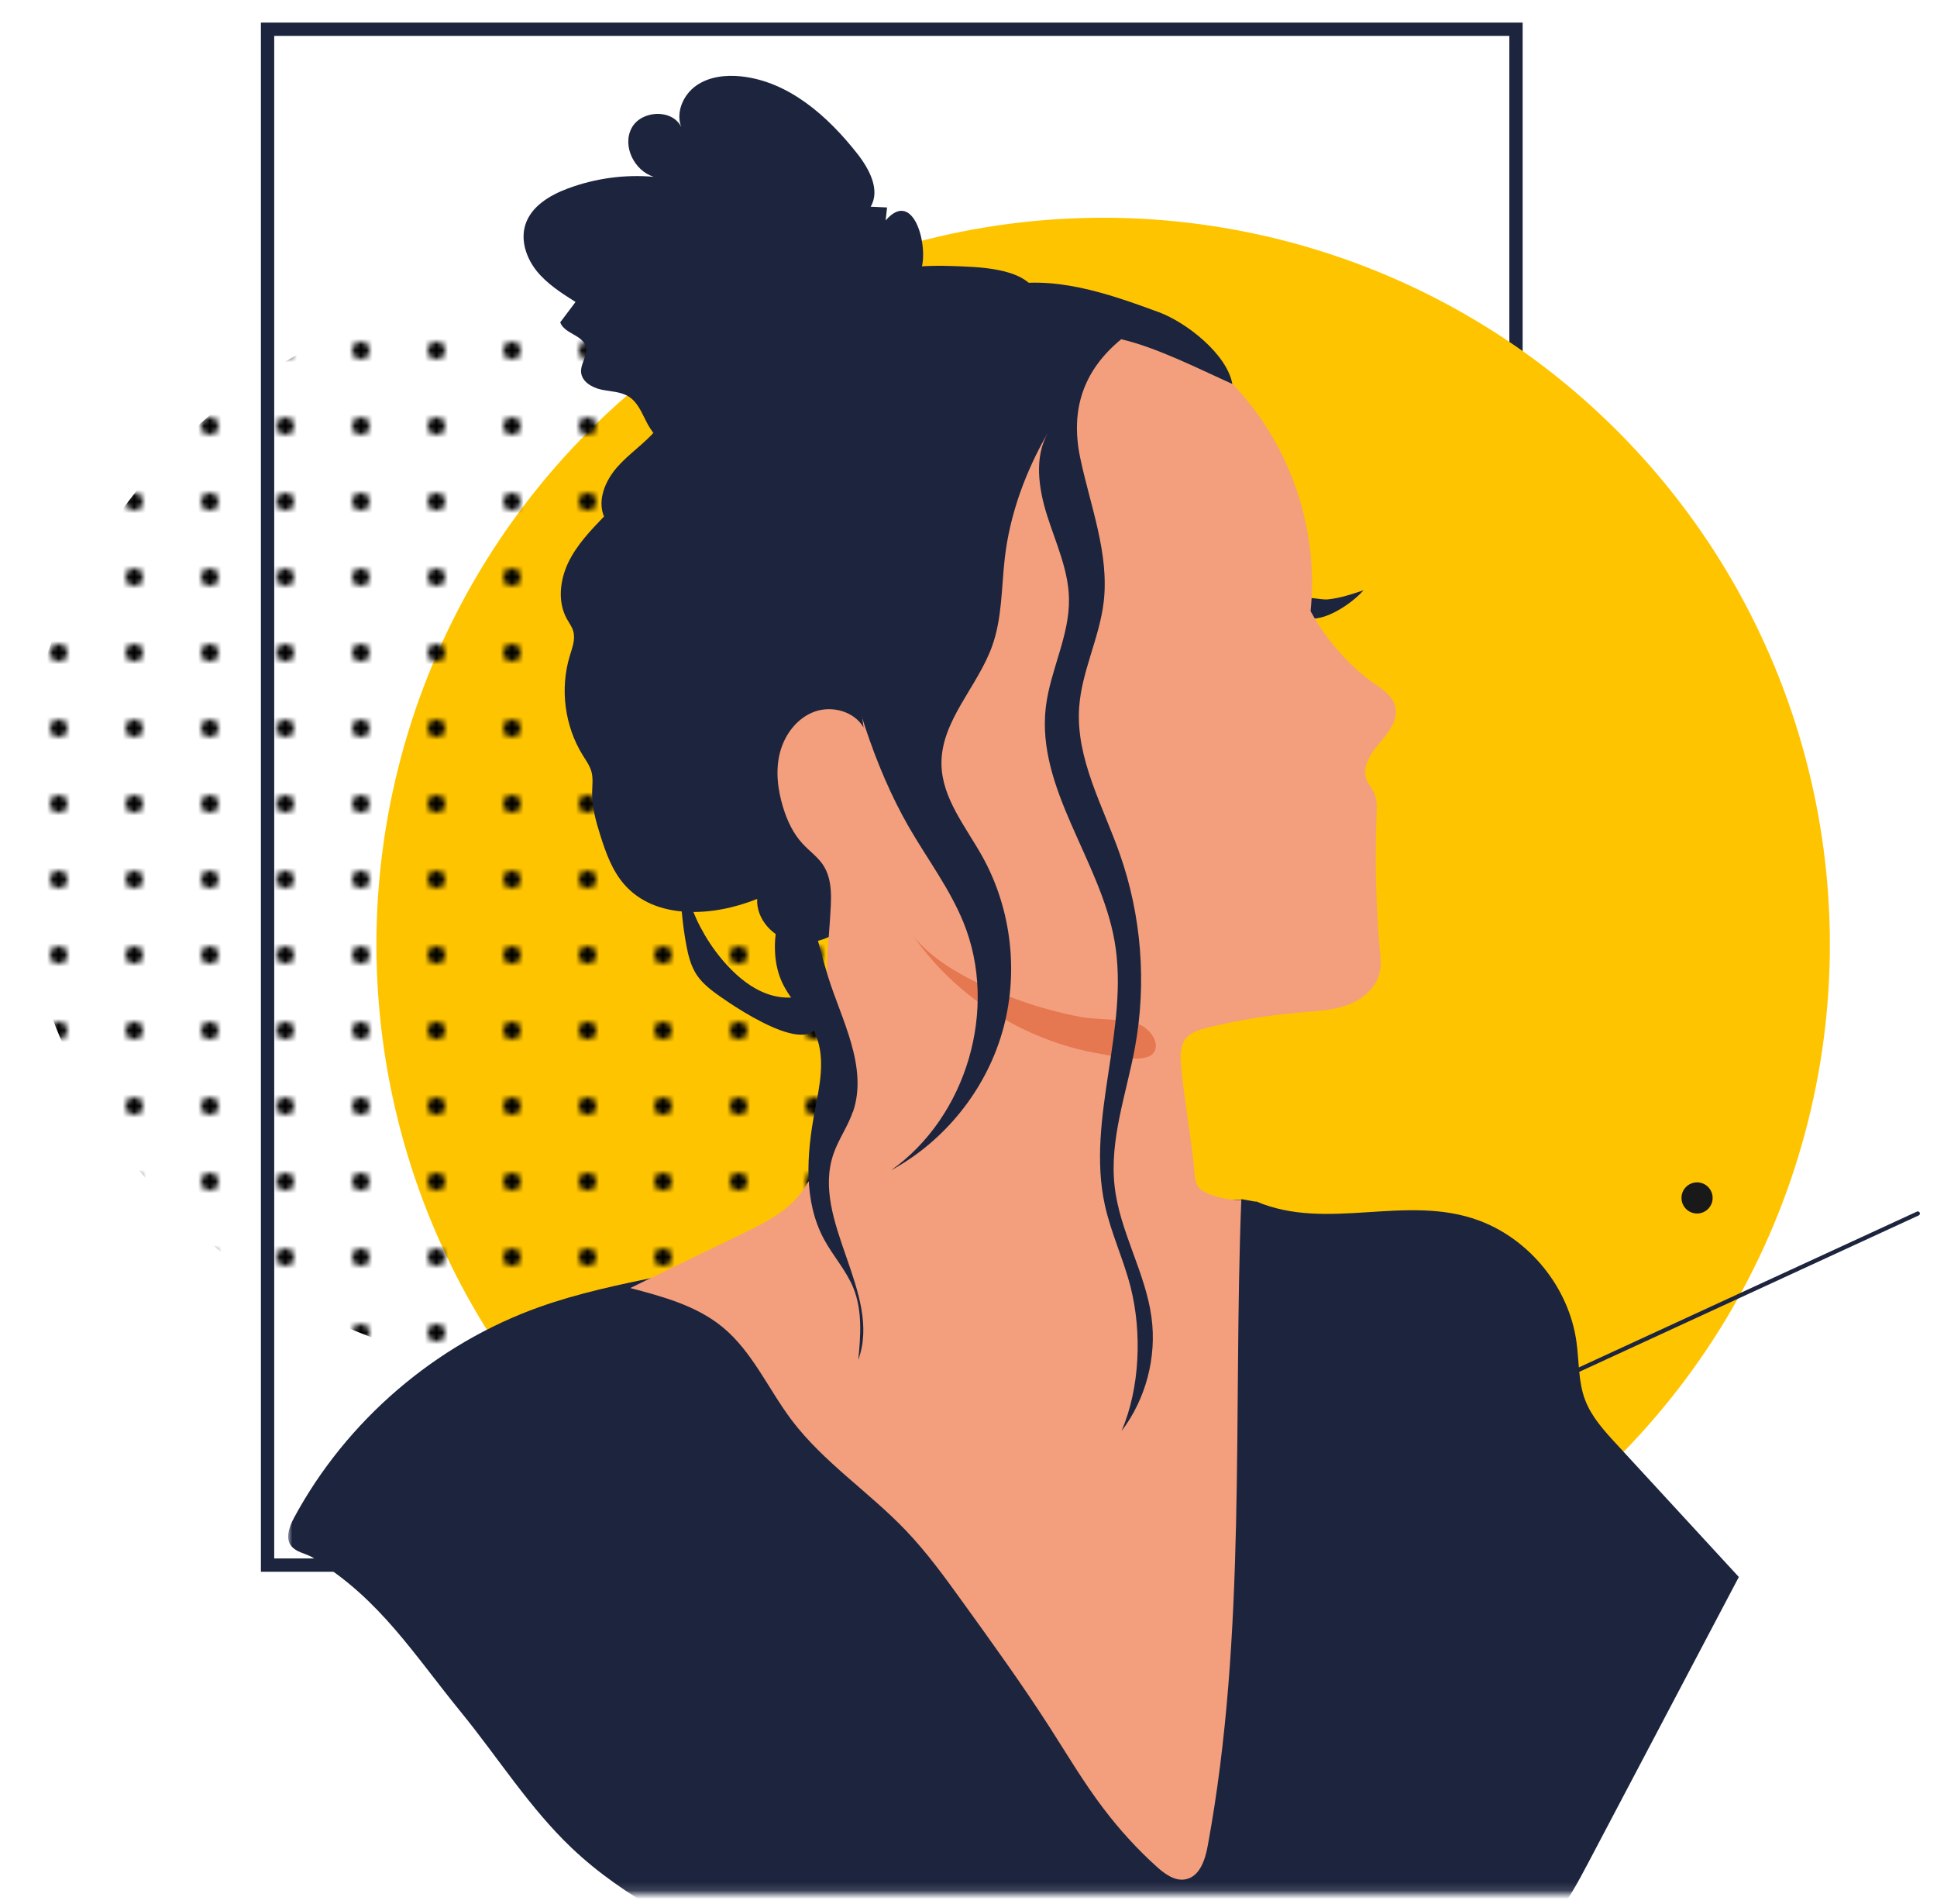 <?xml version="1.0" encoding="UTF-8"?><svg id="be" xmlns="http://www.w3.org/2000/svg" width="230" height="226" xmlns:xlink="http://www.w3.org/1999/xlink" viewBox="0 0 230 226"><defs><pattern id="bf" x="0" y="0" width="12.99" height="12.99" patternTransform="translate(-8599.76 -3694.39) scale(.69)" patternUnits="userSpaceOnUse" viewBox="0 0 12.99 12.99"><rect x="0" y="0" width="12.99" height="12.99" style="fill:none;"/><circle cx="6.5" cy="6.5" r="1.5"/></pattern><mask id="bg" x="34.22" y=".94" width="191.94" height="238.24" maskUnits="userSpaceOnUse"><rect x="34.22" y=".94" width="191.94" height="223.85" style="fill:#fff;"/></mask></defs><rect x="31.77" y="3.47" width="148.24" height="182.34" style="fill:#fff; stroke:#1d253e; stroke-miterlimit:10; stroke-width:1.58px;"/><circle cx="130.99" cy="112.14" r="86.29" transform="translate(-40.93 125.47) rotate(-45)" style="fill:#ffc400;"/><circle cx="66.58" cy="98.41" r="64.4" style="fill:url(#bf);"/><path d="m203.36,142.22c0-1.02-.83-1.85-1.85-1.85s-1.85.83-1.85,1.85.83,1.85,1.85,1.85,1.85-.83,1.85-1.85Z" style="fill:#191919;"/><line x1="160.66" y1="174.97" x2="227.72" y2="144.07" style="fill:none; stroke:#1d253e; stroke-linecap:round; stroke-miterlimit:10; stroke-width:.5px;"/><g style="mask:url(#bg);"><path d="m96.86,34.77c-2.08.96-4.09,2.14-5.73,3.73-2.42,2.34-4.04,5.54-6.91,7.3-1.2.74-2.59,1.19-3.68,2.09-1.05.87-1.74,2.09-2.62,3.13-1.38,1.63-3.21,2.82-4.63,4.43-1.41,1.6-2.39,3.9-1.57,5.87-1.61,1.67-3.24,3.38-4.24,5.46-1,2.09-1.29,4.66-.18,6.68.27.49.62.95.77,1.48.27.96-.12,1.96-.41,2.91-1.19,3.92-.62,8.34,1.54,11.82.4.64.85,1.26,1.04,1.99.2.78.08,1.6.07,2.4-.03,1.75.45,3.47.98,5.14.65,2.06,1.4,4.14,2.81,5.77,3.71,4.28,10.56,3.87,15.81,1.75-.14,2.41,1.9,4.6,4.26,5.08,2.36.48,4.85-.51,6.63-2.14,1.78-1.63,2.93-3.83,3.8-6.08,1.03-2.67,1.72-5.48,2.04-8.33.28-2.54.27-5.11.72-7.63.63-3.51,2.13-6.8,3.52-10.09,3.99-9.37,7.25-19.04,9.77-28.91.86-3.37,3.87-10.41,2.45-13.77-1.34-3.18-7.36-3.16-10.17-3.27-5.5-.21-11.06.85-16.07,3.16Z" style="fill:#1d253e;"/><path d="m85.68,118.43c-1.08-.76-2.19-1.56-2.93-2.66-.71-1.06-1.03-2.33-1.26-3.58-.85-4.53-.81-9.17-.76-13.78-.45,5.85,1.63,11.85,5.6,16.18,1.33,1.44,2.89,2.72,4.73,3.39s4,.65,5.67-.37c2.97,9.67-7.25,3.49-11.04.82Z" style="fill:#1d253e;"/><path d="m157.65,71.16c1.46-.14,2.86-.61,4.25-1.08-1.25,1.47-4.86,4.04-7,3.2-.68-.27-1.53-.97-.65-1.93.68-.74,2.45-.1,3.4-.19Z" style="fill:#1d253e;"/><path d="m149.15,142.63c8.49,3.62,17.8-.94,26.46,2.27,6.07,2.25,10.69,8,11.58,14.4.32,2.3.2,4.71,1.02,6.88.76,2.02,2.25,3.66,3.72,5.25,4.85,5.26,9.7,10.53,14.54,15.79-5.92,11.24-11.85,22.48-17.77,33.72-1.35,2.56-2.72,5.16-4.67,7.29-2.27,2.49-5.22,4.25-8.29,5.64-11.44,5.19-24.43,5.48-36.99,5.23-9.62-.19-19.23-.64-28.83-1.36-4.07-.3-8.16-.66-12.07-1.82-2.71-.8-5.29-1.98-7.86-3.16-7.85-3.61-15.81-7.39-22.08-13.34-5.03-4.77-8.75-10.73-13.13-16.1-5.66-6.94-9.6-13.36-17.21-18.08.96-.14-.96.14,0,0-.83-.79-2.06-.76-2.87-1.57-.89-.89-.38-2.38.22-3.49,6.21-11.52,16.8-20.62,29.13-25.01,4.65-1.66,9.5-2.66,14.33-3.66,4.24-.88,8.48-1.76,12.74-2.55,19.2-3.56,36.74-6.64,56.27-6.54-.29-.21,2.05.4,1.76.19Z" style="fill:#1d253e;"/><path d="m74.85,152.92c3.86,1.01,7.84,2.09,10.93,4.62,3.56,2.92,5.44,7.36,8.21,11.04,3.81,5.05,9.27,8.59,13.62,13.17,2.47,2.59,4.57,5.49,6.66,8.39,3.58,4.96,7.17,9.93,10.47,15.08,2.06,3.22,4.02,6.52,6.35,9.57,1.86,2.45,3.94,4.73,6.22,6.79.98.89,2.22,1.81,3.52,1.52,1.65-.36,2.28-2.33,2.58-3.99,4.64-25.14,2.99-51.11,3.98-76.65h-.15c-1.25,0-2.49-.24-3.64-.69-.52-.21-1.05-.48-1.36-.95-.3-.44-.35-1.01-.4-1.54-.37-4.28-1.18-8.29-1.58-12.57-.11-1.19-.19-2.51.56-3.43.62-.75,1.62-1.04,2.56-1.28,3.69-.9,7.45-1.51,11.24-1.82,1.83-.15,3.69-.24,5.42-.88,1.71-.64,3.3-1.94,3.75-3.72.24-.93.14-1.9.05-2.86-.17-1.86-.28-3.71-.36-5.57-.08-1.73-.12-3.48-.12-5.21v-.58c0-1.55.04-3.07.09-4.61.03-.68.06-1.38-.09-2.04-.05-.24-.12-.46-.24-.69-.24-.49-.61-.9-.83-1.39-.63-1.52.45-3.17,1.52-4.42,1.06-1.24,2.26-2.74,1.87-4.33-.32-1.31-1.6-2.12-2.7-2.88-2.63-1.84-5.15-4.72-6.85-7.55-.18-.3-.35-.6-.51-.89.05-.52.09-1.02.12-1.54.54-9.28-2.94-18.73-9.39-25.44-.2-.21-.39-.4-.59-.6-2.81-2.77-6.17-5.08-9.99-6.06-2.02-.53-5.75-1.48-7.78-1.02-1.97.45-3.61,1.66-5.07,3.12-.82.82-1.57,1.7-2.3,2.58-2.03,2.42-4.07,4.85-6.1,7.28-1.77,2.12-3.55,4.23-5.1,6.52-5.36,7.95-8.19,18.37-7.02,27.9v.02c.04.35.09.71.14,1.05-1.1-1.91-3.72-2.63-5.8-1.89-2.07.74-3.56,2.7-4.12,4.84-.56,2.13-.28,4.41.36,6.51.48,1.58,1.2,3.13,2.32,4.33.78.86,1.77,1.54,2.42,2.51,1.25,1.87.96,4.31.83,6.55-.04.65-.1,1.34-.15,2.05-.11,1.38-.23,2.85-.2,4.27-.01.01,0,.01,0,.02.03,1.9.31,3.71,1.15,5.19,2.47,4.31.75,9.71-1.01,14.35-.66,1.75-1.35,3.54-2.31,5.14-.51.87-1.09,1.67-1.81,2.39-1.66,1.68-3.84,2.74-5.96,3.78-3.68,1.77-7.38,3.57-11.06,5.36h-.01c-.78.38-1.55.75-2.33,1.14Z" style="fill:#f39f7d;"/><path d="m108.06,110.55c5.12,7.69,13.55,13.07,22.66,14.57,1.4.23,5.24,1.19,6.23-.1.93-1.21-.51-2.91-1.57-3.35-1.96-.81-5.01-.54-7.14-.95-2.35-.46-4.68-1.07-6.94-1.87-4.35-1.55-10.58-4.29-13.25-8.3Z" style="fill:#e57751;"/><path d="m133.15,40.26c-4.51,3.7-6.08,8.36-4.89,14.07,1.19,5.71,3.48,11.38,2.79,17.17-.51,4.25-2.61,8.21-2.91,12.47-.42,6.07,2.82,11.69,4.83,17.43,2.57,7.31,3.2,15.3,1.8,22.93-1.01,5.5-3.05,10.95-2.42,16.5.6,5.37,3.66,10.22,4.38,15.57.64,4.73-.67,9.7-3.56,13.5,2.19-5.11,2.44-11.7,1.08-17.09-.84-3.3-2.33-6.42-3.06-9.75-2.25-10.27,2.97-20.99,1.15-31.35-1.69-9.6-9.3-18.09-8.16-27.76.52-4.37,2.83-8.47,2.75-12.87-.06-3.4-1.55-6.59-2.58-9.83s-1.59-6.95.1-9.91c-2.66,4.59-4.56,9.73-5.15,15-.39,3.48-.31,7.06-1.49,10.36-1.73,4.85-6.11,8.9-6.02,14.05.07,4.05,2.91,7.43,4.88,10.98,3.48,6.28,4.34,13.97,2.32,20.87-2.01,6.9-6.87,12.91-13.19,16.34,9-6.36,12.76-19.2,8.61-29.41-1.63-4.01-4.28-7.52-6.45-11.27-4.34-7.53-6.7-16.03-8.62-24.51-1.48-6.51-2.72-13.41-.71-19.77,1.35-4.29,4.1-8.02,7.14-11.33,3.53-3.85,7.74-7.38,12.82-8.6,6.33-1.52,12.88.76,18.98,3,3.34,1.23,8.14,5.03,8.76,8.54-3.94-1.78-8.96-4.33-13.18-5.31Z" style="fill:#1d253e;"/><path d="m105.16,26.17c.06-.51.11-1.02.17-1.54-.65-.03-1.3-.06-1.95-.09,1.18-1.98-.16-4.48-1.58-6.29-3.5-4.46-8.13-8.56-13.76-9.18-1.86-.2-3.85.02-5.38,1.1s-2.44,3.16-1.77,4.9c-1.07-2.17-4.75-2-5.89.13-1.14,2.13.31,5.07,2.62,5.79-3.45-.3-6.96.18-10.2,1.39-2.15.8-4.35,2.12-5.04,4.3-.59,1.88.12,3.97,1.36,5.51,1.24,1.53,2.94,2.61,4.6,3.66-.61.81-1.21,1.61-1.82,2.42.48,1.35,2.67,1.49,3.04,2.88.27,1.01-.64,2-.56,3.04.09,1.14,1.31,1.83,2.42,2.07,1.12.23,2.33.23,3.28.85,1.7,1.11,1.87,3.7,3.53,4.86.91.64,2.09.71,3.2.69,8.38-.12,16.46-4.38,21.69-10.86,2.19-2.71,4.75-6.37,6.16-9.56,1.12-2.54-.68-10.04-4.11-6.08Z" style="fill:#1d253e;"/><path d="m101.26,132.01c-.59,1.73-1.7,3.25-2.29,4.98-2.74,7.93,5.83,16.58,2.94,24.46.29-2.87.5-5.87-.58-8.54-.85-2.09-2.42-3.8-3.49-5.79-2.45-4.54-2.06-10.06-1.11-15.12.57-3,1.3-6.18.18-9.01-.92-2.33-2.96-4.05-4.02-6.31-1.96-4.17-.31-9.65,1.74-13.49,1.51,4.13,2.4,8.58,3.71,12.8,1.55,5,4.77,10.69,2.94,16.02Z" style="fill:#1d253e;"/></g></svg>